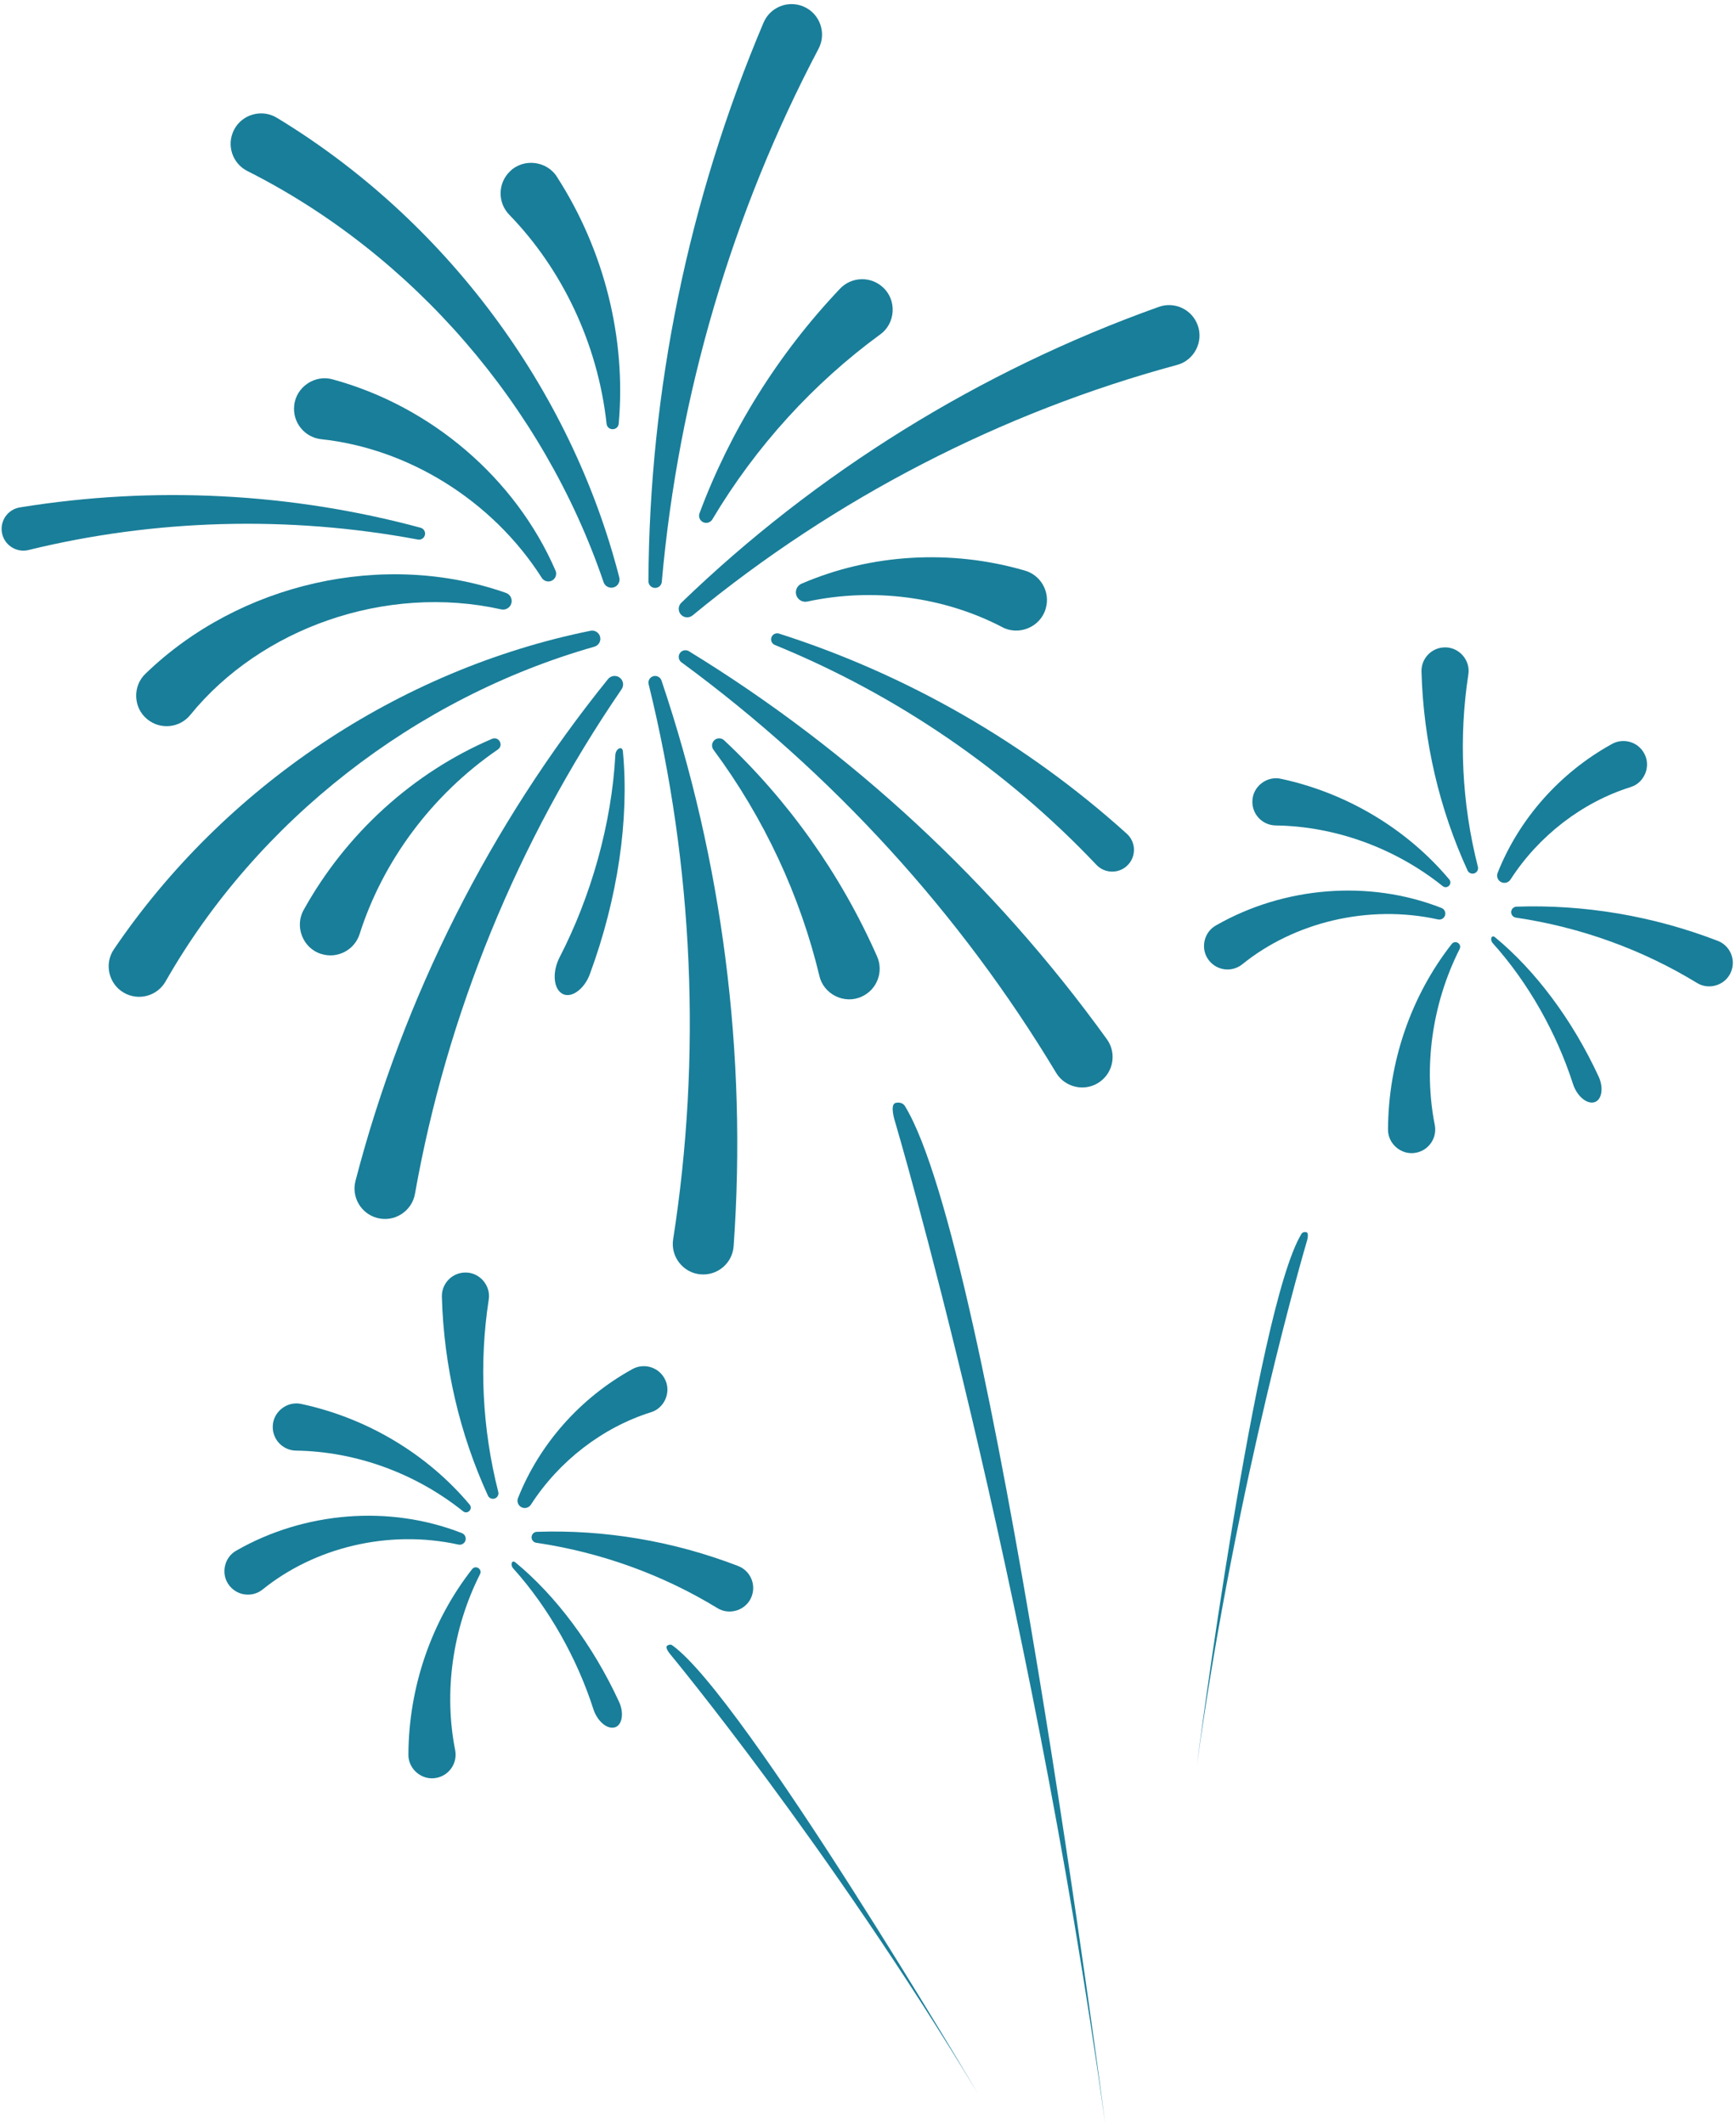 <?xml version="1.0" encoding="UTF-8" standalone="no"?><svg xmlns="http://www.w3.org/2000/svg" xmlns:xlink="http://www.w3.org/1999/xlink" data-name="Layer 2" fill="#197e99" height="1602.2" preserveAspectRatio="xMidYMid meet" version="1" viewBox="-1.2 -3.1 1309.6 1602.2" width="1309.6" zoomAndPan="magnify"><g data-name="Layer 1"><g id="change1_1"><path d="M108.73,505.01c70.45-68.1,179.42-93.24,271.74-60.81,3.38,1.19,5.15,4.89,3.96,8.27-1.1,3.13-4.37,4.88-7.53,4.17-43.29-9.69-89.01-6.25-130.54,8.16-40.35,13.96-77.32,38.59-103.99,71.46-8.01,9.86-22.5,11.37-32.37,3.35-10.78-8.61-11.36-25.22-1.27-34.61h0Z"/><path d="M250.1,283.21c73.72,20.17,137.42,74.2,167.77,144.16,1.29,2.98-.08,6.44-3.06,7.73-2.69,1.16-5.77,.16-7.29-2.23-18.84-29.58-44.33-54.07-73.13-71.96-28.79-17.9-61-29.2-93.2-32.65-12.66-1.35-21.82-12.71-20.46-25.37,1.37-14.13,15.8-23.76,29.37-19.68h0Z"/><path d="M207.73,85.8c126.51,76.7,221.55,203.62,258.25,346.77,.85,3.31-1.15,6.68-4.46,7.53-3.16,.81-6.37-.97-7.39-4-45.32-133.14-144.06-247.3-268.72-310.17-11.33-5.71-15.88-19.53-10.17-30.86,5.95-11.95,21.14-16.26,32.5-9.26h0Z"/><path d="M419.15,130.64c35.49,55.21,52.11,121.5,46.39,185.91-.59,5.46-8.44,5.59-9.15,.09-3.31-30.34-11.75-59.59-24.32-86.33-12.57-26.74-29.29-51.01-49.11-71.42-8.89-9.15-8.67-23.77,.48-32.65,10.31-10.27,28.2-8.02,35.72,4.4h0Z"/><path d="M443.97,731.25c20.79-56.48,29.65-116.27,24.71-167.62-.49-4.32-5.35-2-5.67,2.75-1.39,26.04-5.99,52.76-13.19,78.7-7.2,25.93-17.04,51.1-28.87,74.05-5.31,10.29-4.86,22.28,1,26.78,6.61,5.29,17.64-2.09,22.03-14.65h0Z"/><path d="M228.09,683.02c31.89-57.36,82.46-103.33,141.93-128.72,5.09-2.06,8.92,4.8,4.41,8.02-25.17,17.25-46.96,38.51-64.6,62.23-17.63,23.71-31.12,49.91-39.74,77.03-3.86,12.15-16.85,18.87-29,15.01-13.93-4.24-20.39-21.07-13-33.56h0Z"/><path d="M616.28,33.7c-64.99,123.36-105.75,260.89-118.24,402.16-.24,2.78-2.69,4.83-5.47,4.58-2.63-.23-4.61-2.46-4.6-5.05,.62-143.18,30-287.35,86.82-421.38,4.95-11.69,18.44-17.14,30.13-12.19,12.34,5.16,17.64,20.07,11.36,31.87h0Z"/><path d="M662.8,249.21c-50.07,36.61-93.68,84.2-126.62,139.53-1.52,2.56-4.83,3.4-7.39,1.88-2.28-1.35-3.19-4.12-2.29-6.52,23-61.74,58.99-119.86,105.96-169.37,8.76-9.24,23.36-9.63,32.6-.87,10.43,9.68,9.29,27.07-2.25,35.35h0Z"/><path d="M616.93,733.15c-14.47-60.32-41.57-118.9-79.92-170.63-1.77-2.39-1.27-5.77,1.12-7.54,2.13-1.58,5.03-1.35,6.9,.4,48.09,45.03,87.84,100.64,115.41,163.07,5.15,11.65-.12,25.27-11.77,30.42-12.96,5.89-28.56-1.87-31.75-15.71h0Z"/><path d="M886.7,272.23c-132.21,35.73-257.9,100.34-365.42,188.95-2.73,2.25-6.76,1.86-9.01-.86-2.14-2.59-1.87-6.38,.49-8.68,101.54-98.06,225-174.96,360.18-223.21,11.96-4.29,25.13,1.94,29.4,13.9,4.54,12.53-2.77,26.48-15.65,29.91h0Z"/><path d="M754.83,470.02c-44.23-23.09-97.42-29.94-147.04-19.28-3.84,.82-7.62-1.63-8.45-5.47-.72-3.37,1.08-6.7,4.13-8.02,52.27-22.55,112.49-26.08,168.01-10.02,12.47,3.34,19.82,16.33,16.21,28.74-3.85,13.89-20.19,20.83-32.87,14.05h0Z"/><path d="M84.79,712.99c83.05-122.43,214.66-210.87,359.49-240.22,3.35-.68,6.61,1.49,7.29,4.84,.65,3.19-1.29,6.31-4.38,7.18-135.28,38.47-254.33,131.26-323.48,252.55-6.28,11.02-20.32,14.87-31.34,8.58-11.63-6.56-15.16-21.95-7.59-32.93h0Z"/><path d="M795.46,806.18c-71.79-119.53-168.26-225.69-282.59-309.61-2.25-1.65-2.73-4.81-1.08-7.05,1.56-2.13,4.49-2.66,6.7-1.32,122.11,74.77,230.15,174.63,315.3,292.71,7.42,10.29,5.1,24.66-5.2,32.08-10.81,7.88-26.31,4.68-33.14-6.81h0Z"/><path d="M506.61,931.88c21.5-137.76,15.48-281.08-18.49-418.77-.67-2.71,.98-5.44,3.69-6.11,2.56-.63,5.15,.83,5.99,3.28,45.82,135.65,64.75,281.56,54.44,426.77-.9,12.66-11.89,22.19-24.55,21.3-13.34-.88-23.19-13.27-21.08-26.47h0Z"/><path d="M311.85,897.57c23.89-134.85,77.14-265.76,155.88-380.7,2-2.92,1.26-6.9-1.66-8.9-2.77-1.9-6.52-1.3-8.6,1.26-88.69,109.82-154.37,239.59-190.48,378.51-3.22,12.29,4.15,24.86,16.45,28.06,12.88,3.41,26.13-5.1,28.4-18.23h0Z"/><path d="M20.32,411.86c95.01-23.27,195.92-26.22,293.73-7.9,2.48,.47,4.87-1.17,5.34-3.65,.44-2.36-1.03-4.64-3.3-5.26-97.34-26.3-201.08-31.8-302.28-15.34-8.96,1.44-15.05,9.88-13.59,18.84,1.48,9.4,10.87,15.61,20.1,13.31h0Z"/><path d="M825.9,649.36c-67.23-71.06-150.42-128.23-242.55-165.86-2.34-.95-3.46-3.62-2.51-5.96,.91-2.22,3.38-3.34,5.63-2.63,96.05,30.67,186.22,82.27,262.33,150.96,6.75,6.07,7.29,16.46,1.21,23.2-6.35,7.1-17.59,7.22-24.11,.28h0Z"/><path d="M916.27,694.98c51.13-29.25,115.29-34.59,169.98-13.07,2.33,.92,3.47,3.55,2.55,5.88-.83,2.1-3.05,3.24-5.19,2.76-26.4-5.82-53.64-5.25-79.07,.73-25.44,5.97-49.14,17.39-68.55,33.08-7.63,6.17-18.81,4.99-24.98-2.64-6.97-8.44-4.36-21.56,5.25-26.74h0Z"/><path d="M965.4,584.51c49.44,10.69,94.66,37.7,126.7,75.89,2.66,3.3-1.55,7.65-4.93,5.05-18.36-14.71-38.91-26.02-60.35-33.72-21.43-7.7-43.78-11.78-65.7-12.08-9.83-.13-17.69-8.21-17.56-18.03,.01-11.22,10.97-19.76,21.85-17.1h0Z"/><path d="M1204.56,808.67c-19.5-42.09-47.31-79.47-78.02-104.73-2.62-2.09-4.01,1.83-1.59,4.59,13.45,14.93,25.53,31.99,35.76,50.04,10.23,18.05,18.61,37.11,24.69,56.06,2.72,8.49,9.51,14.78,15.16,14.03,6.48-.73,8.47-10.76,4-20h0Z"/><path d="M1045.9,848.69c.24-50.59,17.33-100.41,48.07-139.64,2.68-3.28,7.8-.07,5.96,3.78-10.6,21-17.42,43.45-20.53,66.01-3.11,22.56-2.49,45.27,1.76,66.78,1.9,9.64-4.37,19-14.02,20.91-10.98,2.31-21.6-6.66-21.24-17.84h0Z"/><path d="M1106.48,505.79c-7.28,47.25-5.05,96.95,7.21,145.04,.57,2.22-.78,4.49-3,5.06-1.98,.5-3.99-.5-4.81-2.3-21.17-46.16-33.29-97.43-34.74-150.01-.27-9.81,7.46-17.99,17.27-18.27,10.96-.42,19.83,9.67,18.06,20.48h0Z"/><path d="M1278.96,738.47c-40.79-24.94-87.51-42.04-136.61-49.28-2.27-.33-3.84-2.45-3.51-4.72,.3-2.02,2-3.48,3.97-3.55,50.75-1.73,102.73,6.85,151.81,25.79,9.16,3.53,13.72,13.82,10.19,22.98-3.84,10.28-16.57,14.57-25.86,8.77h0Z"/><path d="M1228.84,590.72c-36.67,11.56-69.37,36.86-90.56,69.74-1.64,2.54-5.04,3.28-7.58,1.63-2.23-1.44-3.07-4.24-2.13-6.62,16.15-40.8,47-75.58,85.99-97.13,8.61-4.99,19.7-1.93,24.5,6.8,5.49,9.66,.38,22.36-10.23,25.59h0Z"/><path d="M177.28,1166.62c51.13-29.25,115.29-34.59,169.98-13.07,2.33,.92,3.47,3.55,2.55,5.88-.83,2.1-3.05,3.24-5.19,2.76-26.4-5.82-53.64-5.25-79.07,.73-25.44,5.97-49.14,17.39-68.55,33.08-7.63,6.17-18.81,4.99-24.98-2.64-6.97-8.44-4.36-21.56,5.25-26.74h0Z"/><path d="M226.4,1056.16c49.44,10.69,94.66,37.7,126.7,75.89,2.66,3.3-1.55,7.65-4.93,5.05-18.36-14.71-38.91-26.02-60.35-33.72-21.43-7.7-43.78-11.78-65.7-12.08-9.83-.13-17.69-8.21-17.56-18.03,.01-11.22,10.97-19.76,21.85-17.1h0Z"/><path d="M465.57,1280.32c-19.5-42.09-47.31-79.47-78.02-104.73-2.62-2.09-4.01,1.83-1.59,4.59,13.45,14.93,25.53,31.99,35.76,50.04,10.23,18.05,18.61,37.11,24.69,56.06,2.72,8.49,9.51,14.78,15.16,14.03,6.48-.73,8.47-10.76,4-20h0Z"/><path d="M306.9,1320.34c.24-50.59,17.33-100.41,48.07-139.64,2.68-3.28,7.8-.07,5.96,3.78-10.6,21-17.42,43.45-20.53,66.01-3.11,22.56-2.49,45.27,1.76,66.78,1.9,9.64-4.37,19-14.02,20.91-10.98,2.31-21.6-6.66-21.24-17.84h0Z"/><path d="M367.48,977.43c-7.28,47.25-5.05,96.95,7.21,145.04,.57,2.22-.78,4.49-3,5.06-1.98,.5-3.99-.5-4.81-2.3-21.17-46.16-33.29-97.43-34.74-150.01-.27-9.81,7.46-17.99,17.27-18.27,10.96-.42,19.83,9.67,18.06,20.48h0Z"/><path d="M539.96,1210.11c-40.79-24.94-87.51-42.04-136.61-49.28-2.27-.33-3.84-2.45-3.51-4.72,.3-2.02,2-3.48,3.97-3.55,50.75-1.73,102.73,6.85,151.81,25.79,9.16,3.53,13.72,13.82,10.19,22.98-3.84,10.28-16.57,14.57-25.86,8.77h0Z"/><path d="M489.84,1062.36c-36.67,11.56-69.37,36.86-90.56,69.74-1.64,2.54-5.04,3.28-7.58,1.63-2.23-1.44-3.07-4.24-2.13-6.62,16.15-40.8,47-75.58,85.99-97.13,8.61-4.99,19.7-1.93,24.5,6.8,5.49,9.66,.38,22.36-10.23,25.59h0Z"/><path d="M674.44,828.98c2.7-.67,5.57,0,7.02,2.38,65.78,107.55,151.08,767.74,151.08,767.74-57.66-415.41-158.59-756.15-158.59-756.15,0,0-4.22-12.81,.49-13.97Z"/><path d="M984.28,926.51c-1.41-.35-2.91,0-3.67,1.24-34.37,56.2-78.95,401.19-78.95,401.19,30.13-217.08,82.87-395.13,82.87-395.13,0,0,2.2-6.69-.26-7.3Z"/><path d="M502.09,1238.5c1.16-.88,2.68-1.14,3.86-.3,53.7,38.16,230.33,337.83,230.33,337.83-113.05-187.75-231.55-330.72-231.55-330.72,0,0-4.66-5.29-2.64-6.81Z"/></g></g></svg>